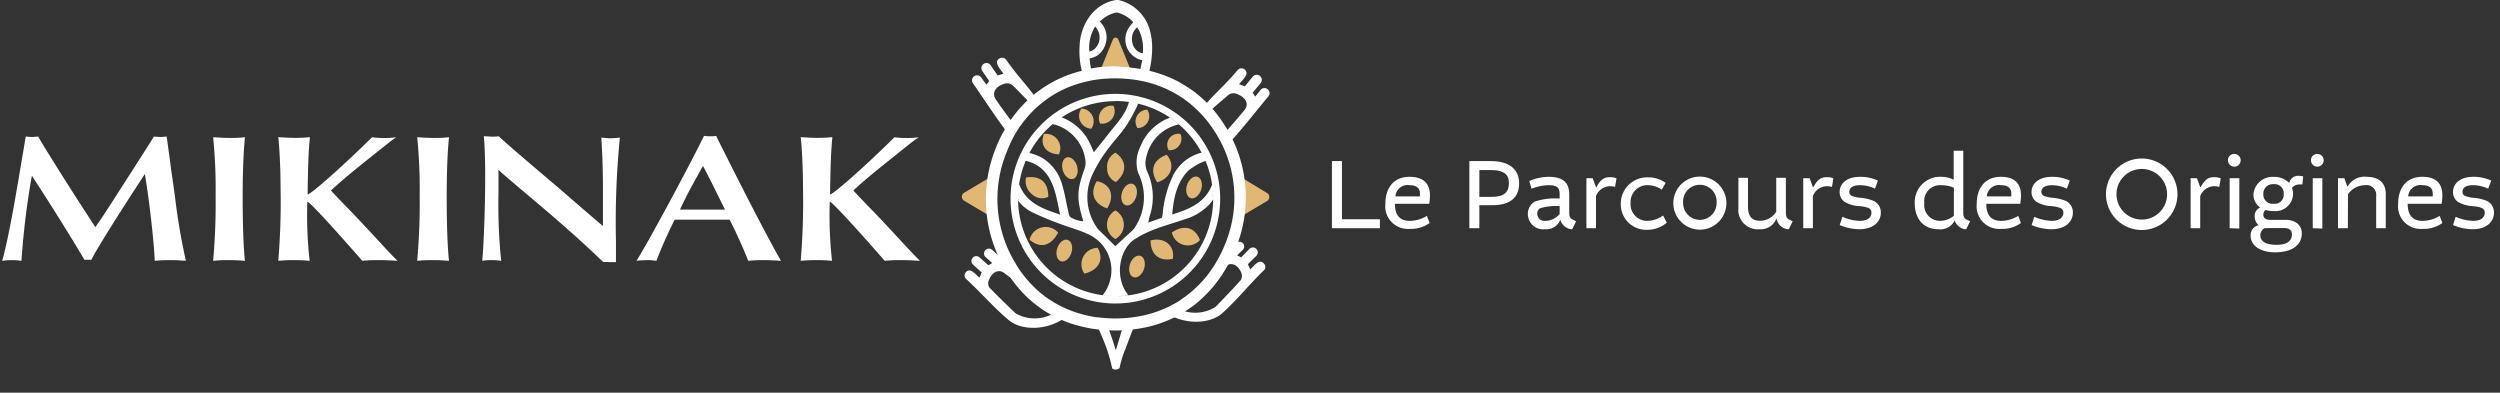 <svg id="Calque_1" data-name="Calque 1" xmlns="http://www.w3.org/2000/svg" viewBox="0 0 349.66 54.92"><rect x="0" y="0" width="349.66" height="54.92" fill="#333333" stroke="none"/><defs><style>.cls-1{fill:#e0b773;}.cls-2{fill:#fff;}</style></defs><path class="cls-1" d="M158.53,10.73,156.4,5.51a.4.4,0,0,0-.74,0l-2.13,5.22"/><path class="cls-1" d="M173.61,24.81,177.22,27a.65.65,0,0,1,0,1.11l-3.61,2.15"/><path class="cls-1" d="M138.45,30.22l-3.61-2.15a.65.65,0,0,1,0-1.11l3.61-2.15"/><path class="cls-2" d="M151.93,10.92a.58.58,0,0,0,.32,0l.58-.12.92-.15a14.35,14.35,0,0,1,2.05-.12,12.81,12.81,0,0,1,1.83.16c.49.08,1,.18,1.51.31l.52.14h0c.89.26,1.15-1.4,1.27-2.06.4-2.27.36-4.95-1.1-6.87-.13-.17-.27-.34-.42-.5A5.82,5.82,0,0,0,157.93.57,5.67,5.67,0,0,0,156.42,0a.65.65,0,0,0-.24,0h-.07a5.53,5.53,0,0,0-2.06.76,6.06,6.06,0,0,0-.94.73,6.29,6.29,0,0,0-.93,1.12A7.49,7.49,0,0,0,151,6.41a11.13,11.13,0,0,0,.48,4.12A.7.7,0,0,0,151.93,10.92Zm7.41-6.61a5.87,5.87,0,0,1,.49,3.15,1.74,1.74,0,0,1-.58-.21,1.92,1.92,0,0,1-.88-1.3,2.15,2.15,0,0,1,.69-2.14C159.16,4,159.26,4.15,159.34,4.31ZM154,2.86a4.55,4.55,0,0,1,2.08-1.1l.18,0a4.4,4.4,0,0,1,1.63.78,4.75,4.75,0,0,1,.62.56,5.51,5.51,0,0,0-.66.84l-.18.32a3,3,0,0,0,.09,2.68,2.92,2.92,0,0,0,1.48,1.33,2.83,2.83,0,0,0,.52.14l-.29,1.39-.27-.07c-.52-.12-1-.22-1.51-.29a16.52,16.52,0,0,0-1.84-.16,14.21,14.21,0,0,0-2,.12c-.3,0-.61.08-.92.13l-.33.06a9.29,9.29,0,0,1-.2-1.43,2.74,2.74,0,0,0,.58-.15,2.55,2.55,0,0,0,.93-.61,3.07,3.07,0,0,0,.73-1.3A3,3,0,0,0,154,3.21L153.82,3ZM153,4a2.49,2.49,0,0,1,.19-.3,3.43,3.43,0,0,1,.44.74A2.14,2.14,0,0,1,153,6.92a1.69,1.69,0,0,1-.64.29A5.69,5.69,0,0,1,153,4Z"/><path class="cls-2" d="M171.19,17.37A17.3,17.3,0,0,0,167,12.81c-.36-.27-.74-.52-1.13-.76s-.68-.41-1-.6a17.54,17.54,0,0,0-4.71-1.68,19.44,19.44,0,0,0-1.93-.3c-.71-.07-1.45-.11-2.21-.11h-.12a19.81,19.81,0,0,0-2.6.17l-1.16.19-1.14.26a16.73,16.73,0,0,0-4.86,2.14c-.32.2-.62.42-.92.64s-.54.41-.79.63a15.43,15.43,0,0,0-1.25,1.17,17.63,17.63,0,0,0-2.5,3.29,18.56,18.56,0,0,0-1.33,2.68,19.12,19.12,0,0,0,1.33,17.28,17.35,17.35,0,0,0,2.5,3.28,13.73,13.73,0,0,0,1.25,1.16c.25.22.52.42.79.62s.6.44.92.64a16.89,16.89,0,0,0,4.86,2.09c.37.1.75.18,1.14.26s.76.14,1.16.19a24,24,0,0,0,2.6.17h.1a20.14,20.14,0,0,0,2.23-.12,19,19,0,0,0,1.93-.3,17.34,17.34,0,0,0,4.71-1.72c.35-.19.7-.4,1-.61s.77-.51,1.13-.78A17.82,17.82,0,0,0,171.19,38a18.74,18.74,0,0,0,1.65-3.29A18.68,18.68,0,0,0,171.19,17.37Zm.19,16.69a18.41,18.41,0,0,1-1.51,3A16,16,0,0,1,166,41.31c-.33.26-.68.49-1,.72s-.62.38-.95.56a15.62,15.62,0,0,1-4.29,1.56,16.56,16.56,0,0,1-1.76.28,19.32,19.32,0,0,1-2,.11h-.1a20.06,20.06,0,0,1-2.37-.16c-.36,0-.71-.1-1.06-.17s-.7-.14-1-.23a15.4,15.4,0,0,1-4.43-1.92c-.29-.18-.57-.37-.85-.57l-.72-.57c-.39-.33-.77-.69-1.13-1.06a15.57,15.57,0,0,1-2.29-3,17.3,17.3,0,0,1-1.21-15.7A18,18,0,0,1,142,18.71a16.44,16.44,0,0,1,2.29-3,12.64,12.64,0,0,1,1.13-1.06l.72-.58c.28-.2.56-.4.85-.59a15.2,15.2,0,0,1,4.43-1.94c.34-.09.69-.17,1-.24s.7-.13,1.06-.18a20.06,20.06,0,0,1,2.37-.16H156a19.08,19.08,0,0,1,2,.11,16.56,16.56,0,0,1,1.76.27A16,16,0,0,1,164,12.87c.33.17.64.36.95.55s.7.45,1,.69a16,16,0,0,1,3.86,4.16A16.92,16.92,0,0,1,171.38,34.06Z"/><path class="cls-1" d="M159.1,17.92a1.66,1.66,0,0,0,1.36-2.58A1.66,1.66,0,0,0,159.1,17.92Z"/><path class="cls-1" d="M156.08,25.46c1.57-1.32,1.54-3-.07-4.11a2.21,2.21,0,0,0-1.16,2.21A2,2,0,0,0,156.08,25.46Z"/><path class="cls-1" d="M148.1,21.59A2,2,0,0,0,146,18.74C145.42,20.31,146.3,21.51,148.1,21.59Z"/><path class="cls-1" d="M161.86,25.51c2-.65,2.56-2.43,1.32-3.87C161.28,22.32,160.75,23.82,161.86,25.51Z"/><path class="cls-1" d="M160.92,33.62c0,2,1.24,3,3.12,2.58C164.35,34.36,162.89,33.12,160.92,33.62Z"/><path class="cls-1" d="M151.67,38.28c2.06-.54,2.77-2,1.85-3.62A2.3,2.3,0,0,0,151.67,38.28Z"/><path class="cls-1" d="M156,29.43a2.29,2.29,0,0,0,0,4A2.28,2.28,0,0,0,156,29.43Z"/><path class="cls-1" d="M163.9,32.52a2.29,2.29,0,0,0,3.93,1.06C167.18,31.8,165.58,31.34,163.9,32.52Z"/><path class="cls-1" d="M144,33.53c1.46,1.26,3,.91,4-1A2.32,2.32,0,0,0,144,33.53Z"/><path class="cls-1" d="M153.41,25.33c-1,1.61-.49,3.16,1.44,3.82C156,27.37,155.3,25.7,153.41,25.33Z"/><path class="cls-1" d="M144.39,27.21a2,2,0,0,0,2.23.32c0-2-1.05-3-3.11-2.71A2.31,2.31,0,0,0,144.39,27.21Z"/><path class="cls-1" d="M155.74,14.8a1.76,1.76,0,0,0-1.88,2.48A1.76,1.76,0,0,0,155.74,14.8Z"/><path class="cls-1" d="M152.64,18a1.79,1.79,0,0,0-1.39-2.82A1.79,1.79,0,0,0,152.64,18Z"/><path class="cls-1" d="M163.45,21a1.61,1.61,0,0,0,1.65-2.26A1.54,1.54,0,0,0,163.45,21Z"/><path class="cls-2" d="M156,13.13a14.66,14.66,0,1,0,14.66,14.66A14.66,14.66,0,0,0,156,13.13Zm0,1A13.64,13.64,0,0,1,169.55,26a1.57,1.57,0,0,0,0-.23c-.94,2.53-3.11,3.46-5.6,4.23.2-2.35.64-4.5,2.28-6.16a8.4,8.4,0,0,1,2-1.19,1.51,1.51,0,0,1,.41-.13,12.12,12.12,0,0,0-.55-1.15l-.11,0a6.07,6.07,0,0,0-4,3.37,15.5,15.5,0,0,0-1.35,5c0,.22-.07.44-.11.71l-1.91.68a7.27,7.27,0,0,1,.15-.78,8.44,8.44,0,0,0-.3-6.34,2.94,2.94,0,0,1-.14-2,5.94,5.94,0,0,1,4.34-4.56l.2-.05a11.66,11.66,0,0,0-1.25-.94,7.08,7.08,0,0,0-4,3.77c-.1.22-.2.46-.31.73a4.79,4.79,0,0,0-.09,3.27,3.39,3.39,0,0,1,.18.39,7.6,7.6,0,0,1-.61,7.1,2.09,2.09,0,0,1-.33.45L156,34.43l-2.23-2.19a2.92,2.92,0,0,1-.42-.51,7.43,7.43,0,0,1-.7-7,19.44,19.44,0,0,1,2-3.47c.86-1.23,1.92-2.31,2.78-3.53a21.29,21.29,0,0,0,1.62-2.92,1.12,1.12,0,0,0,.1-.31,12.55,12.55,0,0,0-1.25-.24c-.5,1.86-1.89,3.18-3,4.64-.6.77-1.21,1.52-1.91,2.4-.19-.43-.32-.75-.47-1.07a7.16,7.16,0,0,0-4.05-3.82,14.19,14.19,0,0,0-1.25.95l.33.07a6,6,0,0,1,4.27,5.11,2.51,2.51,0,0,1-.14,1.09c-1.08,3-1.12,4.15-.16,7.32a4.09,4.09,0,0,1-1.77-.55c-.21-.12-.28-.57-.35-.88-.29-1.23-.48-2.5-.85-3.71A6.28,6.28,0,0,0,145.62,22a8.25,8.25,0,0,0-1.64-.61c-.19.36-.36.72-.52,1.1,2.31.52,3.49,2.2,4.11,4.39.28,1,.44,1.95.7,3.13-2.56-.82-4.77-1.69-5.73-4.26-.06.41-.1.83-.13,1.25A13.64,13.64,0,0,1,156,14.15Zm13.64,13.64v0Zm0-.3c0-.07,0-.15,0-.23C169.66,27.34,169.67,27.42,169.67,27.49Zm0-.23c0-.08,0-.15,0-.23C169.65,27.11,169.66,27.18,169.66,27.26Zm0-.29c0-.15,0-.31,0-.46C169.63,26.66,169.64,26.82,169.65,27Zm0-.51-.06-.47Zm-27.22,1.33v0c0,.11,0,.22,0,.33a5.65,5.65,0,0,0,1.89,1.56,40.66,40.66,0,0,0,4,1.67c1.32.51,2.72.86,4,1.48a5.51,5.51,0,0,1,2.82,6.82,5.15,5.15,0,0,1-.91,1.66c.44.06.89.09,1.34.11A13.64,13.64,0,0,1,142.39,27.79Zm0-.76c0,.15,0,.31,0,.47C142.4,27.34,142.4,27.18,142.41,27Zm13.41,14.39h0Zm-.22,0h0Zm.9,0c.45,0,.89-.05,1.32-.11-2-2.38-1.33-6.36.85-7.82a15.33,15.33,0,0,1,2.9-1.43c1.36-.52,2.78-.9,4.15-1.38a7.73,7.73,0,0,0,3.5-2.16,6.85,6.85,0,0,0,.45-.61v-.12A13.64,13.64,0,0,1,156.5,41.42Zm-.21,0h0Z"/><ellipse class="cls-1" cx="149.67" cy="23.78" rx="1.04" ry="1.57" transform="matrix(0.96, -0.28, 0.28, 0.96, -0.7, 42.6)"/><ellipse class="cls-1" cx="157.92" cy="27.2" rx="1.57" ry="1.04" transform="translate(84.22 169.5) rotate(-72.39)"/><ellipse class="cls-1" cx="167" cy="26.21" rx="1.57" ry="1.04" transform="translate(91.5 177.46) rotate(-72.39)"/><ellipse class="cls-1" cx="159.02" cy="37.27" rx="1.57" ry="1.04" transform="translate(75.39 177.57) rotate(-72.39)"/><ellipse class="cls-1" cx="148.84" cy="35.04" rx="1.57" ry="1.04" transform="translate(70.43 166.31) rotate(-72.39)"/><path class="cls-2" d="M158,45.34h-3.89c-.35,0-.62.2-.54.4h0q.15.41.36.87c.09.22.19.45.28.68a22.14,22.14,0,0,1,1.32,4.13c0,.15.2.24.39.27s.65-.06.68-.28a14,14,0,0,1,.86-2.73c.14-.39.29-.77.42-1.15l.69-1.79C158.61,45.51,158.32,45.32,158,45.34ZM156.06,49a2.76,2.76,0,0,0-.08-.27c-.36-1.2-.9-2.72-1.31-3.82.39,0,.85,0,1.31,0s.92.05,1.31,0Z"/><path class="cls-2" d="M176.73,36.82c-.62-.64-1.31.33-1.85.86l-.35-.73,1.17-1.15a.67.67,0,0,0-.94-1L173.59,36l-.55-.29.84-.82a.67.67,0,0,0-.85-1l-.09.08-.68.67c-.18.19-.36.36-.54.54a18.46,18.46,0,0,1-1.25,2.42l-.43.62a8.83,8.83,0,0,0,1.31-.93c.89-.79,1.83-.12,2.21.75a1.15,1.15,0,0,1,0,1.1c-.19.29-3.21,3.45-3.57,3.8a5.4,5.4,0,0,1-5.28.21l-.36.21c-.35.19-.7.36-1.06.53,2.55,1.55,5.89,1.4,7.57,0,2-1.77,3.87-4.1,5.82-6A.67.67,0,0,0,176.73,36.82Z"/><path class="cls-2" d="M176.37,12.51l-.81,1-.36-.54,1.12-1.35a.71.71,0,0,0-1.09-.91l-1.13,1.37-.8-.31c.55-.66,1.5-1.45.79-2.05a.71.71,0,0,0-1,.09c-1.85,2.23-3.07,3.09-4.89,5.28l0,0c.24.24.47.49.7.74.68-.66,2.77-2.43,3-2.62a1.25,1.25,0,0,1,1.24,0c.89.34,1.69,1.23.91,2.19s-2.13,2.5-3,3.48l.27.53.72.48c1.91-2.13,3.57-4.26,5.4-6.46A.71.71,0,0,0,176.37,12.51Z"/><path class="cls-2" d="M141.41,18.23c.15-.25.32-.48.49-.72-.81-1.07-2-2.65-2.64-3.64s.17-1.85,1.1-2.11a1.24,1.24,0,0,1,1.22.13c.23.2,2,2,2.71,2.78.21-.2.41-.4.63-.59l.15-.12c-1.58-2.27-2.71-3.25-4.33-5.58a.72.72,0,0,0-1-.18c-.76.53.12,1.41.61,2.11l-.82.24-1-1.46a.71.71,0,0,0-1.17.8l1,1.45-.4.5-.72-1a.7.7,0,0,0-1.16.8c1.63,2.36,3.09,4.62,4.81,6.91Z"/><path class="cls-2" d="M147.88,43.5a5.38,5.38,0,0,1-5.81.34c-.38-.34-3.51-3.38-3.71-3.66a1.13,1.13,0,0,1,0-1.11c.35-.88,1.25-1.58,2.18-.82a8.67,8.67,0,0,0,2.51,1.4,16,16,0,0,1-1.69-2.32l-.08-.14-.31-.25c-.47-.39-.93-.83-1.45-1.31l-.7-.65-.09-.07A.68.68,0,0,0,137.9,36l.88.79-.54.31L137,36a.67.67,0,0,0-.91,1l1.22,1.11-.33.73c-.55-.5-1.28-1.44-1.87-.79a.68.68,0,0,0,.05,1c2,1.83,3.94,4.09,6,5.78,1.86,1.49,5.57,1.41,8.1-.62C148.83,44,148.34,43.74,147.88,43.5Z"/><path class="cls-2" d="M187.69,22.53v8.14H193v1.25h-6.71V22.53Z"/><path class="cls-2" d="M193.76,28.55c0-2.44,1.31-3.82,3.38-3.82S200,25.8,200,27.33a8.3,8.3,0,0,1-.1,1.17H195.1c0,1.58.67,2.39,2.07,2.39a4.57,4.57,0,0,0,2.4-.7l.38,1a4.42,4.42,0,0,1-2.78.82A3.16,3.16,0,0,1,193.76,28.55Zm1.41-1.08h3.43s0-.17,0-.4c0-.68-.38-1.17-1.47-1.17A1.7,1.7,0,0,0,195.17,27.47Z"/><path class="cls-2" d="M208.56,22.53c2.71,0,3.91,1.32,3.91,3.09,0,2-1.23,3.08-3.72,3.08h-1.84v3.22h-1.4V22.53Zm.16,5c1.65,0,2.32-.67,2.32-1.91,0-.88-.31-1.83-2.48-1.83h-1.65v3.74Z"/><path class="cls-2" d="M218.14,27.24c0-.9-.25-1.34-1.57-1.34a6.74,6.74,0,0,0-2.36.5l-.32-1.08a6.89,6.89,0,0,1,2.68-.59c2.27,0,2.91,1,2.91,2.51v2.48c0,.62.15.85.59,1.05l.37.17-.54,1.12h-.16a1.82,1.82,0,0,1-1.51-1.34h0a2.06,2.06,0,0,1-2.1,1.34,2.15,2.15,0,0,1-2.44-2.14,2,2,0,0,1,1-1.74,9.32,9.32,0,0,1,3.45-.41Zm0,2.67V28.83a7.38,7.38,0,0,0-2.78.32.88.88,0,0,0-.35.74,1,1,0,0,0,1.12,1A2.61,2.61,0,0,0,218.14,29.91Z"/><path class="cls-2" d="M225.89,26.14a3.08,3.08,0,0,0-.67-.1,2.14,2.14,0,0,0-2,1.39v4.49h-1.34v-7h.88l.46,1.26h.07c.64-1.24,1.2-1.4,1.95-1.4a2.23,2.23,0,0,1,.85.16Z"/><path class="cls-2" d="M232.42,26.54a3.33,3.33,0,0,0-1.89-.64,2.35,2.35,0,0,0-2.47,2.48,2.32,2.32,0,0,0,2.38,2.51,3.89,3.89,0,0,0,2.17-.75l.51,1a4.11,4.11,0,0,1-2.68,1,3.56,3.56,0,0,1-3.75-3.68,3.67,3.67,0,0,1,3.84-3.65,4,4,0,0,1,2.43.77Z"/><path class="cls-2" d="M241.46,28.41a3.71,3.71,0,0,1-7.42,0,3.71,3.71,0,0,1,7.42,0Zm-6.05,0a2.34,2.34,0,1,0,4.68,0,2.35,2.35,0,1,0-4.68,0Z"/><path class="cls-2" d="M243.14,29.1V24.87h1.34v4c0,1.29.46,2,1.64,2a2.61,2.61,0,0,0,2.31-1.27V24.87h1.35v4.85c0,.62.14.85.58,1.05l.37.17-.54,1.12H250a1.82,1.82,0,0,1-1.54-1.54h0a2.29,2.29,0,0,1-2.34,1.54A2.71,2.71,0,0,1,243.14,29.1Z"/><path class="cls-2" d="M256.23,26.14a3.19,3.19,0,0,0-.67-.1,2.13,2.13,0,0,0-2,1.39v4.49h-1.35v-7h.89l.46,1.26h.07c.64-1.24,1.2-1.4,1.95-1.4a2.15,2.15,0,0,1,.84.16Z"/><path class="cls-2" d="M257.31,31.48l.37-1.16a6.35,6.35,0,0,0,2.45.57c1.15,0,1.62-.54,1.62-1.14a.7.7,0,0,0-.45-.67,4.74,4.74,0,0,0-1.28-.25,4.57,4.57,0,0,1-2-.58,1.64,1.64,0,0,1-.72-1.41c0-1.1.92-2.11,2.86-2.11a5.81,5.81,0,0,1,2.49.53l-.41,1.13a5,5,0,0,0-2.11-.49c-1.07,0-1.48.43-1.48.94a.61.61,0,0,0,.38.57,4.58,4.58,0,0,0,1.26.26,6.15,6.15,0,0,1,1.77.43,1.76,1.76,0,0,1,1,1.65c0,1.22-1,2.31-3,2.31A7.22,7.22,0,0,1,257.31,31.48Z"/><path class="cls-2" d="M267.8,28.4a3.55,3.55,0,0,1,3.77-3.67,3.8,3.8,0,0,1,1.68.41h0V21.08h1.34v8.64c0,.62.14.85.58,1.05l.38.17L275,32.06h-.15a1.81,1.81,0,0,1-1.44-1.17h-.05a2.23,2.23,0,0,1-2.28,1.17C269.2,32.06,267.8,30.79,267.8,28.4Zm5.48,1.78V26.26a4.48,4.48,0,0,0-1.78-.36,2.22,2.22,0,0,0-2.36,2.5,2.21,2.21,0,0,0,2.17,2.49A3.14,3.14,0,0,0,273.28,30.18Z"/><path class="cls-2" d="M276.47,28.55c0-2.44,1.31-3.82,3.38-3.82s2.81,1.07,2.81,2.6a8.3,8.3,0,0,1-.1,1.17h-4.75c0,1.58.67,2.39,2.07,2.39a4.57,4.57,0,0,0,2.4-.7l.38,1a4.45,4.45,0,0,1-2.78.82A3.16,3.16,0,0,1,276.47,28.55Zm1.41-1.08h3.43s0-.17,0-.4c0-.68-.39-1.17-1.47-1.17A1.7,1.7,0,0,0,277.88,27.47Z"/><path class="cls-2" d="M284.15,31.48l.37-1.16a6.35,6.35,0,0,0,2.45.57c1.15,0,1.62-.54,1.62-1.14a.7.7,0,0,0-.45-.67,4.74,4.74,0,0,0-1.28-.25,4.57,4.57,0,0,1-2-.58,1.62,1.62,0,0,1-.72-1.41c0-1.1.92-2.11,2.86-2.11a5.81,5.81,0,0,1,2.49.53l-.41,1.13A5,5,0,0,0,287,25.9c-1.07,0-1.49.43-1.49.94a.62.62,0,0,0,.39.57,4.58,4.58,0,0,0,1.26.26,6.07,6.07,0,0,1,1.76.43,1.75,1.75,0,0,1,1,1.65c0,1.22-1,2.31-3,2.31A7.22,7.22,0,0,1,284.15,31.48Z"/><path class="cls-2" d="M304.55,27.17a5,5,0,0,1-10,0,5,5,0,0,1,10,0Zm-8.53,0a3.54,3.54,0,1,0,7.08,0,3.54,3.54,0,1,0-7.08,0Z"/><path class="cls-2" d="M310.4,26.14a3.08,3.08,0,0,0-.67-.1,2.14,2.14,0,0,0-2,1.39v4.49h-1.34v-7h.88l.46,1.26h.07c.64-1.24,1.2-1.4,1.95-1.4a2.23,2.23,0,0,1,.85.16Z"/><path class="cls-2" d="M312.53,21.53a.89.89,0,1,1-.92.89A.87.87,0,0,1,312.53,21.53Zm-.68,10.39v-7h1.35v7.05Z"/><path class="cls-2" d="M314.78,33a1.42,1.42,0,0,1,1.13-1.5h0a1.53,1.53,0,0,1-.55-1.19,1.22,1.22,0,0,1,.77-1.28v0a2.17,2.17,0,0,1-.95-1.89,2.66,2.66,0,0,1,2.79-2.4,2.89,2.89,0,0,1,2.21.86h0a1.25,1.25,0,0,1,1.39-1,2.53,2.53,0,0,1,.56.07l-.11,1.13a2,2,0,0,0-.35,0,1.34,1.34,0,0,0-1.11.48,2.56,2.56,0,0,1,.16.89A2.47,2.47,0,0,1,318,29.52a4.11,4.11,0,0,1-1.15-.15.86.86,0,0,0-.29.67c0,.44.31.71,1,.71h2.12c1.38,0,2.26.74,2.26,1.88,0,1.79-1.58,2.66-3.71,2.66C315.74,35.29,314.78,34.05,314.78,33Zm5.78-.24c0-.53-.38-.86-1-.86h-2.23a3,3,0,0,1-.55,0,1.07,1.07,0,0,0-.64,1c0,.67.48,1.34,2.24,1.34C319.81,34.26,320.56,33.73,320.56,32.78Zm-1.15-5.65A1.27,1.27,0,0,0,318,25.76a1.32,1.32,0,0,0-1.44,1.37A1.29,1.29,0,0,0,318,28.5,1.26,1.26,0,0,0,319.41,27.13Z"/><path class="cls-2" d="M324.14,21.53a.89.89,0,1,1-.92.89A.87.87,0,0,1,324.14,21.53Zm-.67,10.39v-7h1.34v7.05Z"/><path class="cls-2" d="M328.38,31.92H327v-7h.89l.41,1.15h.07A2.66,2.66,0,0,1,331,24.73c1.78,0,2.68.91,2.68,2.37v4.82h-1.34V27.41a1.36,1.36,0,0,0-1.55-1.51,2.92,2.92,0,0,0-2.39,1.27Z"/><path class="cls-2" d="M335.41,28.55c0-2.44,1.31-3.82,3.38-3.82s2.81,1.07,2.81,2.6a8.3,8.3,0,0,1-.1,1.17h-4.75c0,1.58.67,2.39,2.07,2.39a4.57,4.57,0,0,0,2.4-.7l.38,1a4.42,4.42,0,0,1-2.78.82A3.16,3.16,0,0,1,335.41,28.55Zm1.41-1.08h3.43s0-.17,0-.4c0-.68-.38-1.17-1.47-1.17A1.7,1.7,0,0,0,336.82,27.47Z"/><path class="cls-2" d="M343.09,31.48l.37-1.16a6.42,6.42,0,0,0,2.46.57c1.14,0,1.61-.54,1.61-1.14a.71.71,0,0,0-.44-.67,4.94,4.94,0,0,0-1.29-.25,4.57,4.57,0,0,1-2-.58,1.63,1.63,0,0,1-.71-1.41c0-1.1.91-2.11,2.85-2.11a5.9,5.9,0,0,1,2.5.53L348,26.39a5,5,0,0,0-2.11-.49c-1.07,0-1.48.43-1.48.94a.61.61,0,0,0,.38.57,4.58,4.58,0,0,0,1.26.26,6.15,6.15,0,0,1,1.77.43,1.76,1.76,0,0,1,1,1.65c0,1.22-1,2.31-2.95,2.31A7.24,7.24,0,0,1,343.09,31.48Z"/><path class="cls-2" d="M13.34,31.77c.92-1.33,1-1.41,4.13-6.31,2.4-3.71,3.74-5.84,4.06-6.37a8.92,8.92,0,0,0,.9.07,7.6,7.6,0,0,0,.87-.07l.09.56c.32,2.38.42,3,.55,4.15.09.54.29,1.87.57,4A87.77,87.77,0,0,0,26,36.48c-1-.08-1.57-.1-2.31-.1a19.42,19.42,0,0,0-2.05.1c-.06-2.25-.77-8.61-1.38-12.14-4.1,6.27-6.75,10.53-7.49,12a2.43,2.43,0,0,0-.45,0,3.27,3.27,0,0,0-.51,0c-1.7-2.87-4.13-6.82-7-11.22l-.35-.57A111.14,111.14,0,0,0,3,36.48a9.75,9.75,0,0,0-1.34-.1,10.42,10.42,0,0,0-1.35.1C1,34,1.71,30.26,2.64,24.8l.51-3.05c.06-.31.22-1.26.45-2.66a7.16,7.16,0,0,0,.86.07,6.73,6.73,0,0,0,.87-.07c1.25,2.15,4.51,7.32,7.72,12.24Z"/><path class="cls-2" d="M32.18,19.29c.8,0,1.25,0,2.08-.1-.22,2.3-.32,5.07-.32,8.48,0,3.94.13,7.17.32,8.81-1-.08-1.5-.1-2.21-.1s-1.25,0-2.24.1a91.34,91.34,0,0,0,.35-9.17,73.51,73.51,0,0,0-.35-8.12C30.84,19.26,31.38,19.29,32.18,19.29Z"/><path class="cls-2" d="M54.87,19.57c-5.29,4.2-6.63,5.28-8.58,7.07.57.64.8.87,2.24,2.36,1.18,1.2,3.07,3.23,4.42,4.69,1.63,1.77,1.92,2.07,2.66,2.79-1.25-.08-1.86-.1-2.6-.1s-1.31,0-2.34.1c-4.29-4.92-7.43-8.3-7.68-8.27a56.06,56.06,0,0,0,.32,8.27,22,22,0,0,0-2.21-.1,20.58,20.58,0,0,0-2.18.1,99,99,0,0,0,.32-10.3c0-2.56-.16-5.71-.32-7,1.09.07,1.66.1,2.43.1a18.38,18.38,0,0,0,2-.1c-.2,1.87-.26,3.79-.32,7.48v.54c.51-.05,5.47-4.49,9-8a13.23,13.23,0,0,0,1.61.1c.54,0,1,0,1.79-.1Z"/><path class="cls-2" d="M60.72,19.29c.8,0,1.25,0,2.08-.1-.23,2.3-.32,5.07-.32,8.48,0,3.94.13,7.17.32,8.81-1-.08-1.51-.1-2.21-.1s-1.25,0-2.24.1a91.34,91.34,0,0,0,.35-9.17,73.51,73.51,0,0,0-.35-8.12C59.37,19.26,59.92,19.29,60.72,19.29Z"/><path class="cls-2" d="M69.72,23.77c0,1.08,0,2,0,3.31a75.45,75.45,0,0,0,.38,9.4,9.08,9.08,0,0,0-1.37-.1,7.32,7.32,0,0,0-1.28.1c.22-2.43.41-7.53.41-11.84,0-2.3-.06-4.2-.19-5.58.55,0,.8.05,1.19.05a5.5,5.5,0,0,0,.89-.05c1.25,1.15,1.92,1.74,8.59,7.4l2.78,2.41,2.63,2.26.58.48V27c0-3.13-.07-5.35-.23-7.76a11.31,11.31,0,0,0,1.28.1,12.56,12.56,0,0,0,1.32-.1,119.21,119.21,0,0,0-.55,14.45v.82c0,1,0,1.35,0,2.15-.45,0-.67,0-1,0a4.14,4.14,0,0,0-.77,0c-3.39-3.26-6.53-6-11.62-10.27l-2.5-2.13Z"/><path class="cls-2" d="M100.52,19.73c3.68,7.37,7.2,14.16,8.71,16.75-1.19-.08-1.73-.1-2.37-.1s-1.15,0-2.21.1c-.55-1.43-1.6-3.79-2.6-5.76-1.21,0-2,0-3.61,0-1.8,0-2.7,0-4.07,0a59.6,59.6,0,0,0-2.56,5.76,8.22,8.22,0,0,0-1.29-.1,13.88,13.88,0,0,0-1.5.1C90.59,34,96,24,98.47,19a5.33,5.33,0,0,0,.93.06,3.56,3.56,0,0,0,.76-.06Zm-2.5,4c-2,3.64-2,3.67-2.92,5.59,1.48,0,2,0,3.3,0s1.83,0,3,0c-1-2-1.82-3.74-3.07-6.1Z"/><path class="cls-2" d="M127.94,19.57c-5.29,4.2-6.63,5.28-8.59,7.07.58.64.8.87,2.24,2.36,1.19,1.2,3.08,3.23,4.42,4.69,1.64,1.77,1.93,2.07,2.66,2.79-1.25-.08-1.85-.1-2.59-.1s-1.31,0-2.34.1c-4.29-4.92-7.43-8.3-7.69-8.27a59.08,59.08,0,0,0,.32,8.27,22,22,0,0,0-2.21-.1,20.39,20.39,0,0,0-2.17.1,99,99,0,0,0,.32-10.3c0-2.56-.16-5.71-.32-7,1.08.07,1.66.1,2.43.1a18.06,18.06,0,0,0,2-.1c-.19,1.87-.25,3.79-.32,7.48v.54c.52-.05,5.48-4.49,9-8a13,13,0,0,0,1.6.1c.55,0,1,0,1.8-.1Z"/></svg>